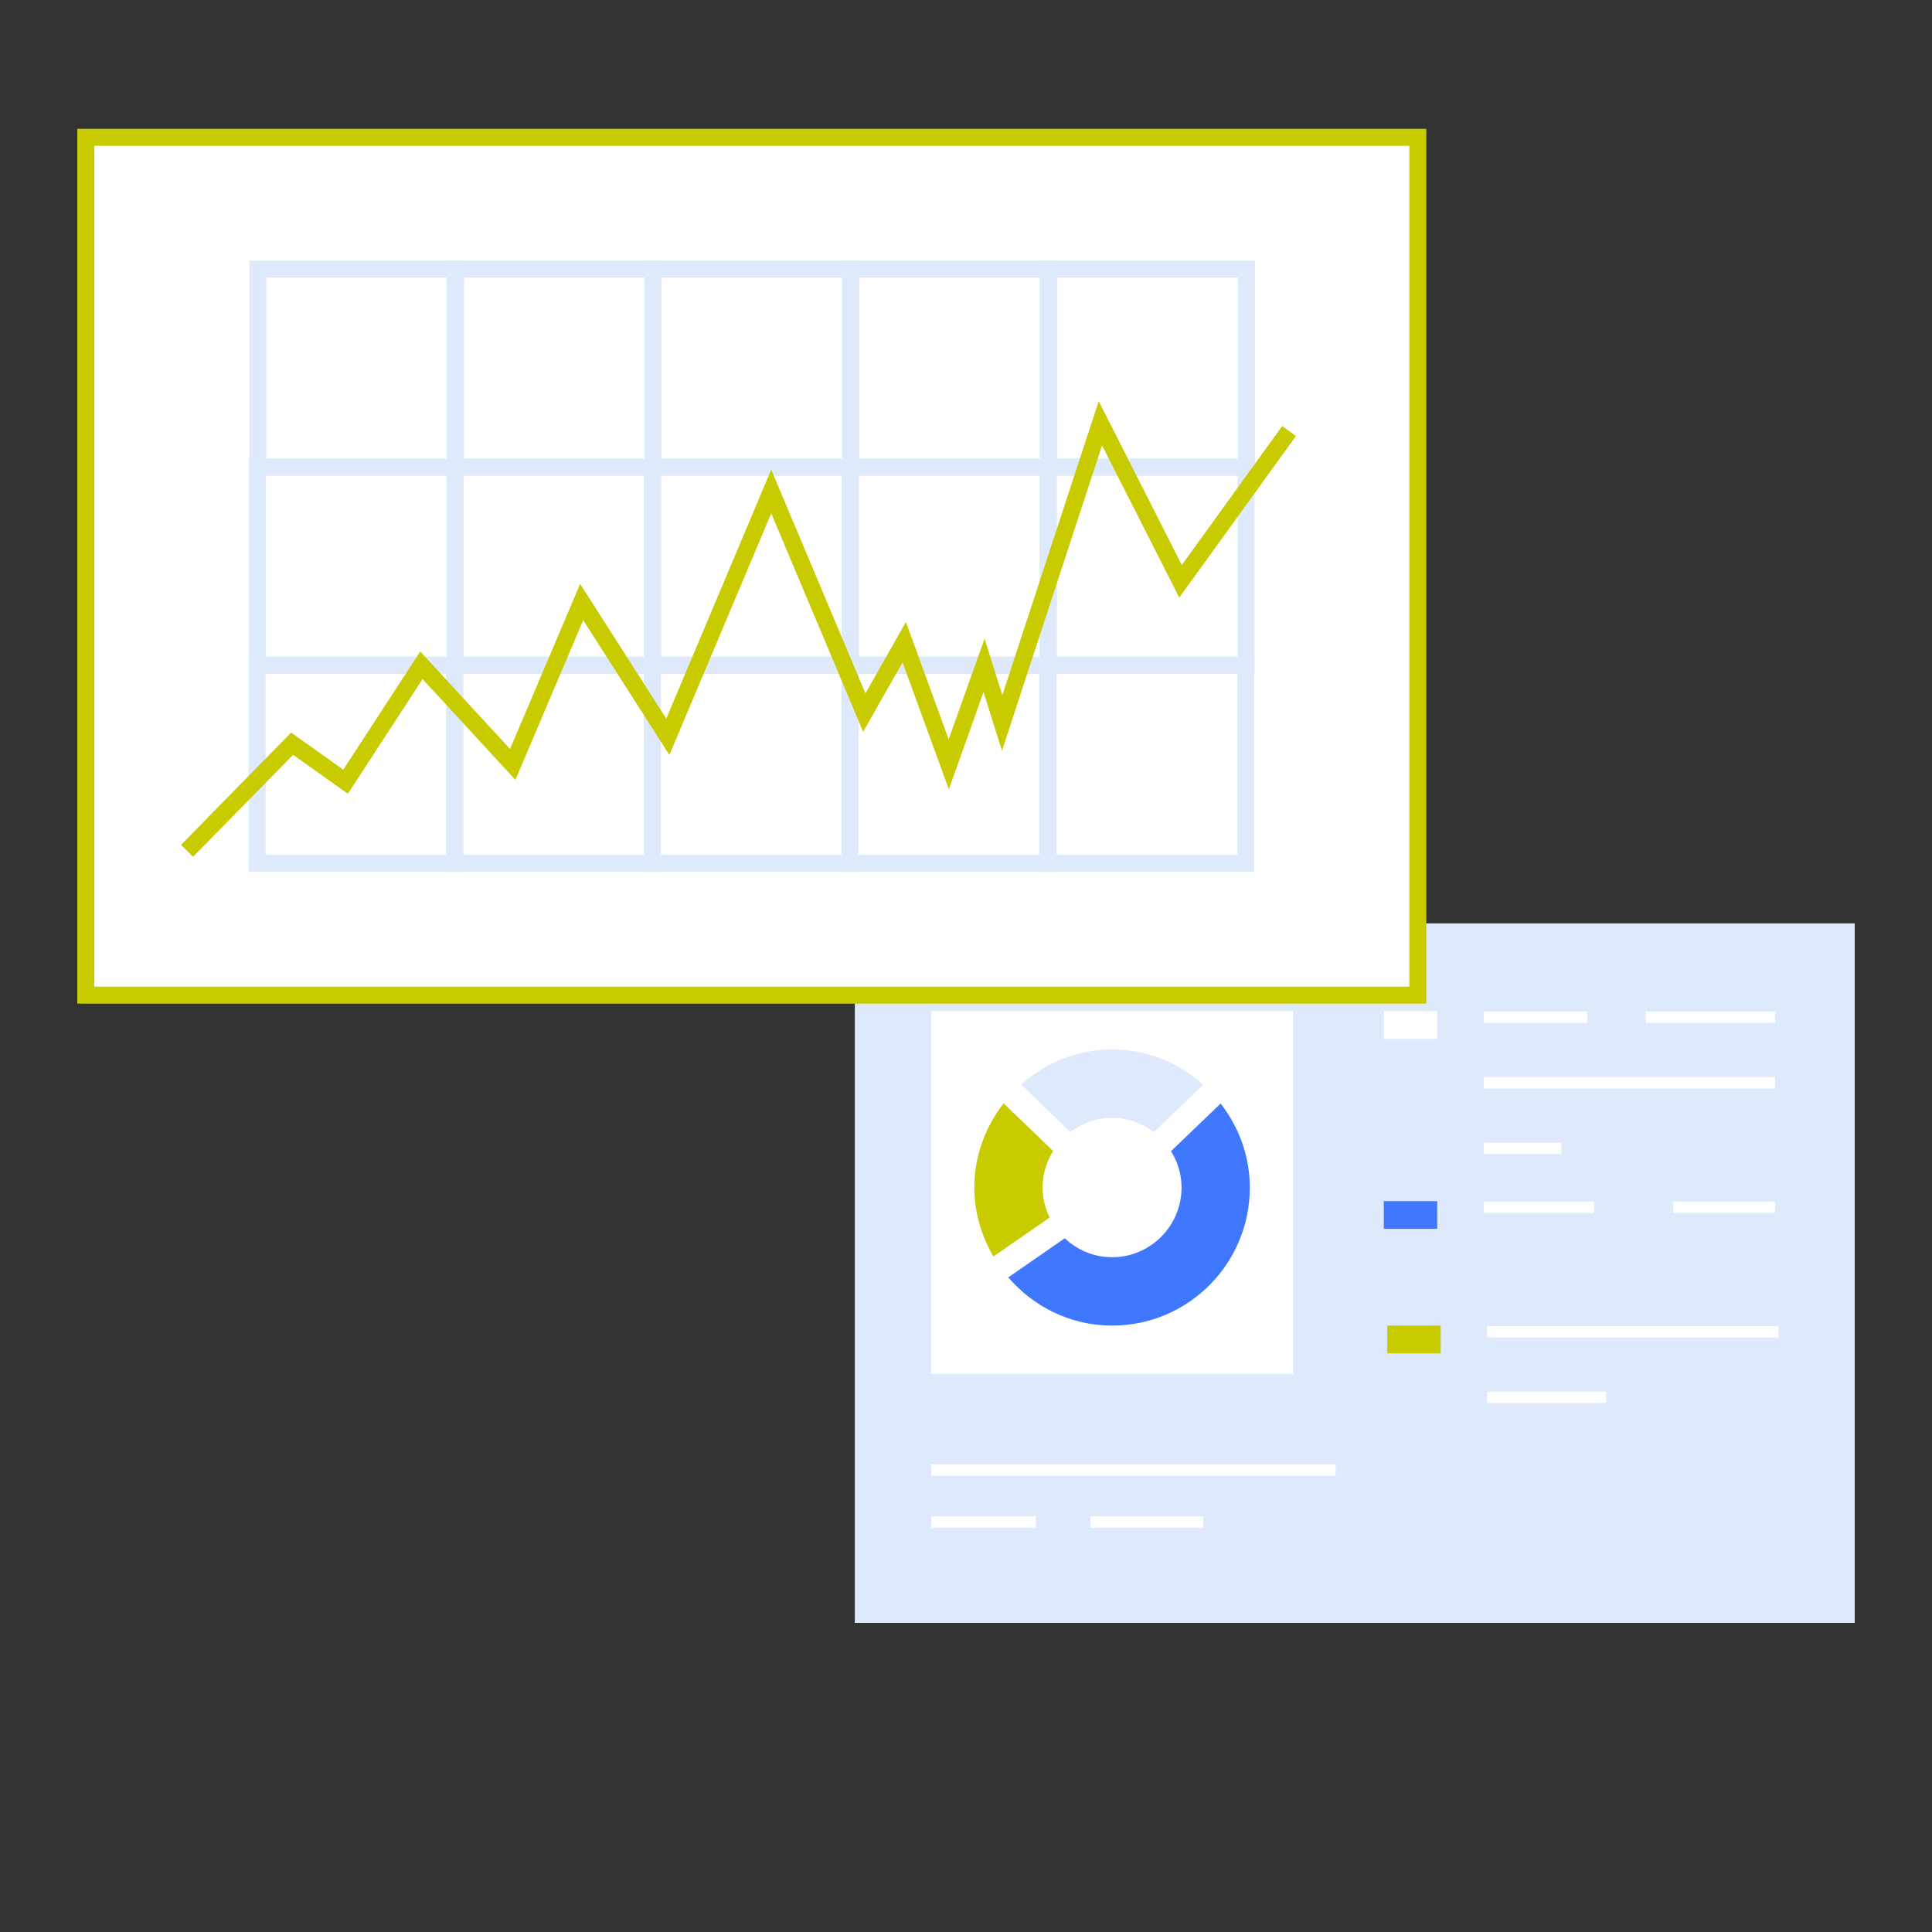 <svg xmlns="http://www.w3.org/2000/svg" width="300" height="300" viewBox="0 0 300 300" fill="none"><rect x="0" y="0" width="300" height="300" fill="#333333" stroke="none"/><g clip-path="url(#clip0_1_2094)"><path d="M288 143.38H132.734V252.007H288V143.38Z" fill="#DEE9FC"></path><path d="M200.78 157.002H144.582V213.331H200.78V157.002Z" fill="white"></path><path d="M172.677 173.578C175.12 173.578 177.344 174.423 179.155 175.802L186.834 168.435C183.058 165.065 178.131 162.954 172.677 162.954C167.224 162.954 162.325 165.058 158.549 168.407L166.206 175.78C168.01 174.416 170.235 173.571 172.67 173.571L172.677 173.578Z" fill="#DEE9FC"></path><path d="M189.543 171.355L181.836 178.75C182.854 180.396 183.472 182.324 183.472 184.399C183.472 190.366 178.629 195.221 172.677 195.221C169.835 195.221 167.259 194.088 165.336 192.28L156.562 198.352C160.486 202.904 166.213 205.838 172.684 205.838C184.496 205.838 194.07 196.241 194.07 184.399C194.07 179.467 192.343 174.978 189.543 171.355Z" fill="#4077FF"></path><path d="M161.889 184.399C161.889 182.317 162.507 180.382 163.532 178.728L155.839 171.327C153.032 174.957 151.291 179.453 151.291 184.399C151.291 188.318 152.414 191.949 154.253 195.108L162.984 189.064C162.304 187.643 161.889 186.074 161.889 184.399Z" fill="#C7CB00"></path><path d="M246.457 157.072H230.398V158.831H246.457V157.072Z" fill="white"></path><path d="M275.619 157.072H255.546V158.831H275.619V157.072Z" fill="white"></path><path d="M275.619 167.253H230.398V169.012H275.619V167.253Z" fill="white"></path><path d="M242.442 177.427H230.398V179.186H242.442V177.427Z" fill="white"></path><path d="M275.619 186.581H259.827V188.34H275.619V186.581Z" fill="white"></path><path d="M247.524 186.581H230.398V188.34H247.524V186.581Z" fill="white"></path><path d="M276.153 205.915H230.932V207.674H276.153V205.915Z" fill="white"></path><path d="M249.398 216.089H230.932V217.848H249.398V216.089Z" fill="white"></path><path d="M223.169 157.002H214.873V161.308H223.169V157.002Z" fill="white"></path><path d="M223.71 205.838H215.414V210.144H223.71V205.838Z" fill="#C7CB00"></path><path d="M223.169 186.51H214.873V190.816H223.169V186.51Z" fill="#4077FF"></path><path d="M207.391 227.396H144.582V229.154H207.391V227.396Z" fill="white"></path><path d="M160.83 235.444H144.582V237.203H160.83V235.444Z" fill="white"></path><path d="M186.834 235.444H169.322V237.203H186.834V235.444Z" fill="white"></path><path d="M220.165 21.323H13.319V154.532H220.165V21.323Z" fill="white"></path><path d="M221.478 155.848H12V20H221.478V155.848ZM14.632 153.21H218.846V22.638H14.632V153.203V153.21Z" fill="#C7CB00"></path><path d="M133.401 73.866H100.084V40.467H133.401V73.866ZM102.716 71.221H130.769V43.106H102.716V71.221Z" fill="#DEE9FC"></path><path d="M164.086 73.866H130.769V40.467H164.086V73.866ZM133.401 71.221H161.447V43.106H133.401V71.221Z" fill="#DEE9FC"></path><path d="M194.863 73.866H161.546V40.467H194.863V73.866ZM164.178 71.221H192.224V43.106H164.178V71.221Z" fill="#DEE9FC"></path><path d="M72.03 73.866H38.713V40.467H72.03V73.866ZM41.345 71.221H69.391V43.106H41.345V71.221Z" fill="#DEE9FC"></path><path d="M102.716 73.866H69.398V40.467H102.716V73.866ZM72.03 71.221H100.077V43.106H72.03V71.221Z" fill="#DEE9FC"></path><path d="M133.352 104.627H100.035V71.228H133.352V104.627ZM102.667 101.982H130.713V73.859H102.667V101.982Z" fill="#DEE9FC"></path><path d="M164.03 104.627H130.713V71.228H164.03V104.627ZM133.352 101.982H161.398V73.859H133.352V101.982Z" fill="#DEE9FC"></path><path d="M194.814 104.627H161.497V71.228H194.814V104.627ZM164.129 101.982H192.182V73.859H164.129V101.982Z" fill="#DEE9FC"></path><path d="M71.981 104.627H38.664V71.228H71.981V104.627ZM41.296 101.982H69.349V73.859H41.296V101.982Z" fill="#DEE9FC"></path><path d="M102.666 104.627H69.349V71.228H102.666V104.627ZM71.981 101.982H100.027V73.859H71.981V101.982Z" fill="#DEE9FC"></path><path d="M133.303 135.381H99.985V101.981H133.303V135.381ZM102.617 132.742H130.664V104.627H102.617V132.742Z" fill="#DEE9FC"></path><path d="M163.988 135.381H130.671V101.981H163.988V135.381ZM133.303 132.742H161.356V104.627H133.303V132.742Z" fill="#DEE9FC"></path><path d="M194.765 135.381H161.447V101.981H194.765V135.381ZM164.086 132.742H192.133V104.627H164.086V132.742Z" fill="#DEE9FC"></path><path d="M71.932 135.381H38.615V101.981H71.932V135.381ZM41.247 132.742H69.293V104.627H41.247V132.742Z" fill="#DEE9FC"></path><path d="M102.617 135.381H69.3V101.981H102.617V135.381ZM71.932 132.742H99.978V104.627H71.932V132.742Z" fill="#DEE9FC"></path><path d="M29.982 133.038L28.108 131.188L45.212 113.753L53.304 119.515L65.257 101.166L79.203 116.3L90.082 90.668L103.46 111.586L119.757 72.924L134.384 107.674L140.665 96.585L147.312 114.801L152.885 99.16L155.643 107.948L170.607 62.286L183.507 87.741L199.102 66.155L201.236 67.703L183.114 92.793L171.126 69.153L155.587 116.574L152.723 107.456L147.34 122.569L140.146 102.847L134.033 113.633L119.757 79.713L103.944 117.229L90.559 96.304L80.031 121.098L65.615 105.444L54.013 123.258L45.521 117.207L29.982 133.038Z" fill="#C7CB00"></path></g><defs><clipPath id="clip0_1_2094"><rect width="276" height="232" fill="white" transform="translate(12 20)"></rect></clipPath></defs></svg>